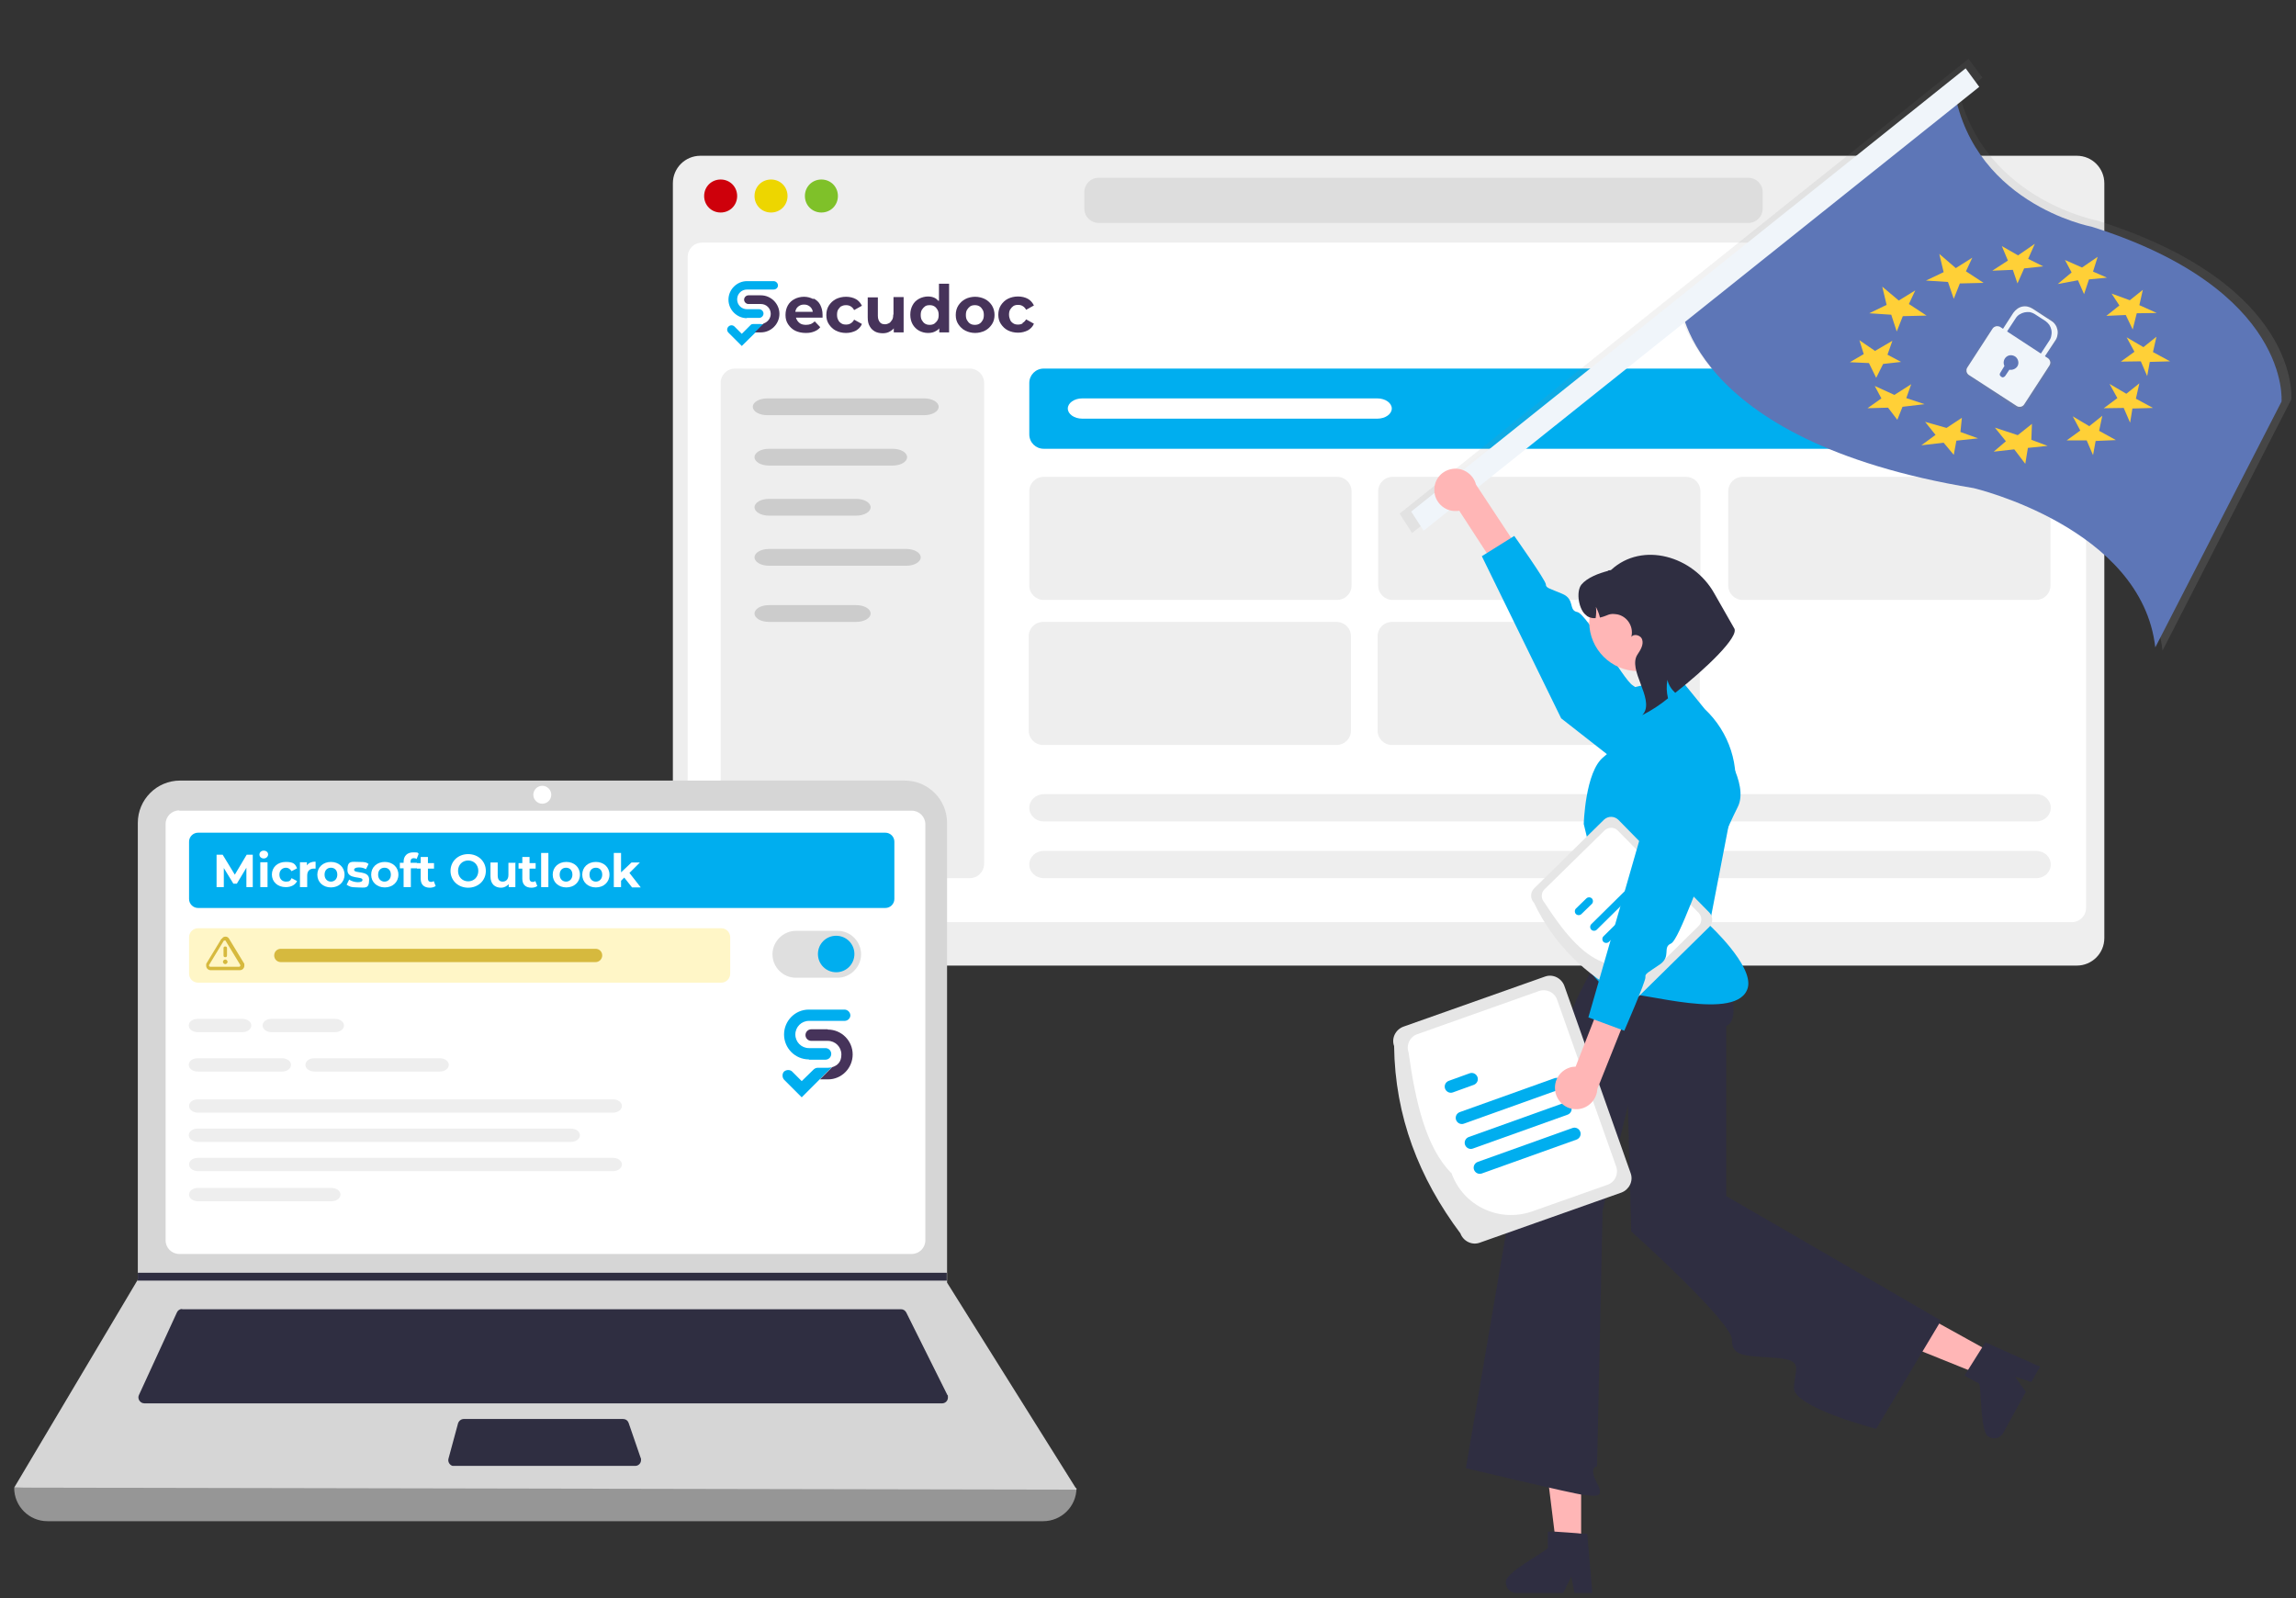 <svg version="1.2" xmlns="http://www.w3.org/2000/svg" viewBox="0 0 793 552" width="793" height="552">
	<rect x="0" y="0" width="793" height="552" fill="#333333" stroke="none"/>
	<title>SecuDoc offer - kopie</title>
	<defs>
		<linearGradient id="g1" x2="1" gradientUnits="userSpaceOnUse" gradientTransform="matrix(-93.801,-135.617,186.138,-128.744,711.702,182.453)">
			<stop offset="0" stop-color="#808080" stop-opacity=".25"/>
			<stop offset=".54" stop-color="#808080" stop-opacity=".12"/>
			<stop offset="1" stop-color="#808080" stop-opacity=".1"/>
		</linearGradient>
		<linearGradient id="g2" x2="1" gradientUnits="userSpaceOnUse" gradientTransform="matrix(-19.95,-28.844,34.786,-24.06,703.899,135.812)">
			<stop offset="0" stop-color="#808080" stop-opacity=".25"/>
			<stop offset=".54" stop-color="#808080" stop-opacity=".12"/>
			<stop offset="1" stop-color="#808080" stop-opacity=".1"/>
		</linearGradient>
	</defs>
	<style>
		.s0 { fill: #eeeeee } 
		.s1 { fill: #ffffff } 
		.s2 { fill: #ce000b } 
		.s3 { fill: #edd600 } 
		.s4 { fill: #7fc129 } 
		.s5 { fill: #dddddd } 
		.s6 { fill: #00aeef } 
		.s7 { fill: #46335a } 
		.s8 { fill: #cccccc } 
		.s9 { fill: #969696 } 
		.s10 { fill: #d6d6d6 } 
		.s11 { fill: #2f2e41 } 
		.s12 { fill: #dfdfdf } 
		.s13 { fill: #fff6c7 } 
		.s14 { fill: #d6b93e } 
		.s15 { fill: #e6e6e6 } 
		.s16 { fill: url(#g1) } 
		.s17 { fill: #5d76b7 } 
		.s18 { fill: #ffd037 } 
		.s19 { fill: url(#g2) } 
		.s20 { fill: #f0f5fa } 
		.s21 { fill: #ffb6b6 } 
	</style>
	<g>
		<path class="s0" d="m717.3 333.5h-475.4c-5.3 0-9.5-4.3-9.5-9.5v-260.7c0-5.3 4.3-9.5 9.5-9.5h475.4c5.3 0 9.5 4.3 9.5 9.5v260.7c0 5.3-4.3 9.5-9.5 9.5z"/>
		<path fill-rule="evenodd" class="s1" d="m242.5 83.8h473c2.8 0 5 2.2 5 5v224.7c0 2.8-2.2 5-5 5h-473c-2.8 0-5-2.2-5-5v-224.7c0-2.8 2.2-5 5-5z"/>
		<path fill-rule="evenodd" class="s2" d="m248.9 73.4c-3.2 0-5.7-2.5-5.7-5.7 0-3.2 2.5-5.7 5.7-5.7 3.2 0 5.7 2.5 5.7 5.7 0 3.2-2.5 5.7-5.7 5.7z"/>
		<path fill-rule="evenodd" class="s3" d="m266.3 73.4c-3.2 0-5.7-2.5-5.7-5.7 0-3.2 2.5-5.7 5.7-5.7 3.2 0 5.7 2.5 5.7 5.7 0 3.2-2.5 5.7-5.7 5.7z"/>
		<path fill-rule="evenodd" class="s4" d="m283.7 73.4c-3.2 0-5.7-2.5-5.7-5.7 0-3.2 2.5-5.7 5.7-5.7 3.2 0 5.7 2.5 5.7 5.7 0 3.2-2.5 5.7-5.7 5.7z"/>
		<path fill-rule="evenodd" class="s5" d="m379.5 61.4h224.3c2.8 0 5 2.2 5 5v5.6c0 2.8-2.2 5-5 5h-224.3c-2.8 0-5-2.2-5-5v-5.6c0-2.8 2.2-5 5-5z"/>
		<g>
			<g>
				<path class="s6" d="m257.9 109.8h4.3c0.8 0 1.5-0.7 1.5-1.5 0-0.8-0.7-1.5-1.5-1.5h-4.2c-1.9 0-3.4-1.5-3.4-3.4 0-1.9 1.5-3.4 3.4-3.4h9.2c0.8 0 1.5-0.6 1.5-1.4 0-0.8-0.7-1.5-1.5-1.5h-9.2c-3.5 0-6.4 2.9-6.4 6.4 0 3.5 2.9 6.4 6.4 6.4z"/>
				<path class="s6" d="m262.8 111.9h-2.6q-0.6 0-0.9 0.3l-3.1 3.1-2.5-2.5c-0.6-0.6-1.5-0.6-2.1 0-0.6 0.6-0.6 1.5 0 2.1l4.6 4.6 7.8-7.7c-0.3 0.1-0.7 0.2-1.1 0.2z"/>
				<path class="s7" d="m262.8 102h-4.3c-0.8 0-1.5 0.7-1.5 1.5 0 0.8 0.7 1.5 1.5 1.5h4.3c1.9 0 3.4 1.5 3.4 3.4 0 1.5-1 2.8-2.4 3.3l-3.1 3.1h2.1c3.5 0 6.4-2.9 6.4-6.4 0-3.5-2.9-6.4-6.4-6.4z"/>
			</g>
			<g>
				<path class="s7" d="m280.9 103.3c-1-0.5-2-0.8-3.2-0.8-1.2 0-2.4 0.3-3.3 0.8-1 0.5-1.8 1.3-2.3 2.2-0.5 0.9-0.8 2-0.8 3.3 0 1.3 0.3 2.3 0.9 3.2 0.6 0.9 1.4 1.7 2.4 2.2 1 0.5 2.3 0.8 3.7 0.8 1.4 0 2.1-0.2 2.9-0.5 0.8-0.3 1.6-0.8 2.1-1.5l-1.9-2c-0.4 0.4-0.9 0.7-1.3 0.9-0.5 0.2-1.1 0.3-1.7 0.3-0.6 0-1.4-0.1-1.9-0.4q-0.8-0.5-1.2-1.2c-0.2-0.3-0.3-0.6-0.4-0.9h9.2c0-0.1 0-0.3 0-0.5 0-0.2 0-0.3 0-0.5 0-1.3-0.3-2.4-0.8-3.4-0.5-1-1.3-1.7-2.3-2.2zm-4.8 2.3c0.5-0.3 1-0.4 1.6-0.4 0.6 0 1.1 0.1 1.6 0.4 0.5 0.3 0.8 0.6 1.1 1.1 0.2 0.3 0.3 0.7 0.3 1h-6c0-0.4 0.2-0.7 0.3-1 0.3-0.5 0.6-0.8 1.1-1.1z"/>
				<path class="s7" d="m290.6 105.8c0.5-0.3 1-0.4 1.6-0.4 0.6 0 1.1 0.1 1.6 0.4 0.5 0.3 0.9 0.7 1.2 1.3l2.7-1.5c-0.5-1-1.2-1.8-2.1-2.3-0.9-0.5-2.1-0.8-3.4-0.8-1.3 0-2.5 0.3-3.5 0.8-1 0.5-1.8 1.3-2.4 2.2q-0.9 1.4-0.9 3.3c0 1.3 0.3 2.3 0.9 3.2 0.6 0.9 1.4 1.7 2.4 2.2 1 0.5 2.2 0.8 3.5 0.8 1.3 0 2.4-0.3 3.4-0.8 0.9-0.5 1.7-1.3 2.1-2.3l-2.7-1.5c-0.3 0.6-0.7 1-1.2 1.3-0.5 0.3-1 0.4-1.6 0.4-0.6 0-1.2-0.1-1.6-0.4-0.5-0.3-0.9-0.7-1.1-1.2-0.3-0.5-0.4-1.1-0.4-1.8 0-0.7 0.1-1.3 0.4-1.8 0.3-0.5 0.7-0.9 1.1-1.2z"/>
				<path class="s7" d="m308.5 108.7c0 0.7-0.1 1.4-0.4 1.8-0.3 0.4-0.6 0.9-1 1.1-0.4 0.2-0.9 0.4-1.4 0.4-0.8 0-1.4-0.2-1.8-0.7-0.4-0.5-0.7-1.2-0.7-2.2v-6.4h-3.5v6.9c0 1.3 0.2 2.3 0.7 3.1 0.4 0.8 1.1 1.4 1.8 1.8 0.7 0.4 1.7 0.6 2.7 0.6 1 0 1.8-0.2 2.6-0.7 0.5-0.3 0.9-0.6 1.2-1v1.4h3.4v-12.2h-3.5v6z"/>
				<path class="s7" d="m324.1 103.9c-0.3-0.3-0.6-0.6-0.9-0.8-0.8-0.5-1.7-0.7-2.7-0.7-1 0-2.2 0.3-3.1 0.8-0.9 0.5-1.7 1.2-2.2 2.2-0.5 0.9-0.8 2-0.8 3.3 0 1.3 0.3 2.4 0.8 3.3 0.5 0.9 1.3 1.7 2.2 2.2 0.9 0.5 2 0.8 3.1 0.8 1.1 0 2-0.2 2.8-0.7 0.4-0.2 0.8-0.5 1.1-0.9v1.4h3.4v-16.8h-3.5v5.9zm-0.3 6.7c-0.3 0.5-0.7 0.9-1.1 1.2-0.5 0.3-1 0.4-1.6 0.4-0.6 0-1.1-0.1-1.6-0.4-0.5-0.3-0.8-0.7-1.1-1.2-0.3-0.5-0.4-1.1-0.4-1.8 0-0.7 0.1-1.3 0.4-1.8 0.3-0.5 0.7-0.9 1.1-1.2 0.4-0.3 1-0.4 1.6-0.4 0.6 0 1.1 0.1 1.6 0.4 0.5 0.3 0.8 0.7 1.1 1.2 0.3 0.5 0.4 1.1 0.4 1.8 0 0.7-0.1 1.3-0.4 1.8z"/>
				<path class="s7" d="m340.2 103.3c-1-0.5-2.2-0.8-3.4-0.8-1.2 0-2.5 0.3-3.4 0.8-1 0.5-1.8 1.3-2.4 2.2q-0.9 1.4-0.9 3.3c0 1.3 0.3 2.3 0.9 3.2 0.6 0.9 1.4 1.7 2.4 2.2 1 0.5 2.2 0.8 3.4 0.8 1.2 0 2.4-0.3 3.4-0.8 1-0.5 1.8-1.3 2.4-2.2 0.6-0.9 0.9-2 0.9-3.2q0-1.8-0.9-3.3c-0.6-0.9-1.4-1.7-2.4-2.2zm-0.8 7.3c-0.3 0.5-0.6 0.9-1.1 1.2-0.5 0.3-1 0.4-1.6 0.4-0.6 0-1.1-0.1-1.6-0.4-0.5-0.3-0.8-0.7-1.1-1.2-0.3-0.5-0.4-1.1-0.4-1.8 0-0.7 0.1-1.3 0.4-1.8 0.3-0.5 0.7-0.9 1.1-1.2 0.5-0.3 1-0.4 1.6-0.4 0.6 0 1.1 0.1 1.6 0.4 0.5 0.3 0.8 0.7 1.1 1.2 0.3 0.5 0.4 1.1 0.4 1.8 0 0.7-0.1 1.3-0.4 1.8z"/>
				<path class="s7" d="m353.2 111.7c-0.5 0.3-1 0.4-1.6 0.4-0.6 0-1.2-0.1-1.6-0.4-0.5-0.3-0.9-0.7-1.1-1.2-0.2-0.5-0.4-1.1-0.4-1.8 0-0.7 0.1-1.3 0.4-1.8 0.3-0.5 0.7-0.9 1.1-1.2 0.5-0.3 1-0.4 1.6-0.4 0.6 0 1.1 0.1 1.6 0.4 0.5 0.3 0.9 0.7 1.2 1.3l2.7-1.5c-0.5-1-1.2-1.8-2.1-2.3-0.9-0.5-2.1-0.8-3.4-0.8-1.3 0-2.5 0.3-3.5 0.8-1 0.5-1.8 1.3-2.4 2.2q-0.9 1.4-0.9 3.3c0 1.3 0.3 2.3 0.9 3.2 0.6 0.9 1.4 1.7 2.4 2.2 1 0.5 2.2 0.8 3.5 0.8 1.3 0 2.4-0.3 3.4-0.8 0.9-0.5 1.7-1.3 2.1-2.3l-2.7-1.5c-0.3 0.5-0.7 1-1.2 1.2z"/>
			</g>
		</g>
		<path fill-rule="evenodd" class="s0" d="m360.5 164.7h101.3c2.8 0 5 2.2 5 5v32.5c0 2.8-2.2 5-5 5h-101.3c-2.8 0-5-2.2-5-5v-32.5c0-2.8 2.2-5 5-5z"/>
		<path fill-rule="evenodd" class="s0" d="m481 164.7h101.3c2.8 0 5 2.2 5 5v32.5c0 2.8-2.2 5-5 5h-101.3c-2.8 0-5-2.2-5-5v-32.5c0-2.8 2.2-5 5-5z"/>
		<path fill-rule="evenodd" class="s0" d="m601.9 164.7h101.3c2.8 0 5 2.2 5 5v32.5c0 2.8-2.2 5-5 5h-101.3c-2.8 0-5-2.2-5-5v-32.5c0-2.8 2.2-5 5-5z"/>
		<path fill-rule="evenodd" class="s0" d="m360.3 214.8h101.3c2.8 0 5 2.2 5 5v32.5c0 2.8-2.2 5-5 5h-101.3c-2.8 0-5-2.2-5-5v-32.5c0-2.8 2.2-5 5-5z"/>
		<path fill-rule="evenodd" class="s0" d="m480.8 214.8h101.3c2.8 0 5 2.2 5 5v32.5c0 2.8-2.2 5-5 5h-101.3c-2.8 0-5-2.2-5-5v-32.5c0-2.8 2.2-5 5-5z"/>
		<path class="s0" d="m708.3 279c0 2.6-2.2 4.7-5 4.7h-342.8c-2.8 0-5-2.1-5-4.7 0-2.6 2.2-4.7 5-4.7h342.8c2.8 0 5 2.1 5 4.7z"/>
		<path class="s0" d="m708.3 298.6c0 2.6-2.2 4.7-5 4.7h-342.8c-2.8 0-5-2.1-5-4.7 0-2.6 2.2-4.7 5-4.7h342.8c2.8 0 5 2.1 5 4.7z"/>
		<path fill-rule="evenodd" class="s6" d="m360.5 127.3h342.8c2.8 0 5 2.2 5 5v17.7c0 2.8-2.2 5-5 5h-342.8c-2.8 0-5-2.2-5-5v-17.7c0-2.8 2.2-5 5-5z"/>
		<path fill-rule="evenodd" class="s0" d="m253.9 127.3h81c2.8 0 5 2.2 5 5v166c0 2.8-2.2 5-5 5h-81c-2.8 0-5-2.2-5-5v-166c0-2.8 2.2-5 5-5z"/>
		<path class="s1" d="m480.7 141.1c0 1.9-2.2 3.5-5 3.5h-101.9c-2.8 0-5-1.6-5-3.5 0-1.9 2.2-3.5 5-3.5h101.9c2.8 0 5 1.6 5 3.5z"/>
		<path class="s8" d="m324.2 140.5c0 1.6-2.2 2.9-5 2.9h-54.2c-2.8 0-5-1.3-5-2.9 0-1.6 2.2-2.9 5-2.9h54.2c2.8 0 5 1.3 5 2.9z"/>
		<path class="s8" d="m313.3 157.9c0 1.6-2.2 2.9-5 2.9h-42.7c-2.8 0-5-1.3-5-2.9 0-1.6 2.2-2.9 5-2.9h42.7c2.8 0 5 1.3 5 2.9z"/>
		<path class="s8" d="m300.7 175.2c0 1.6-2.2 2.9-5 2.9h-30.1c-2.8 0-5-1.3-5-2.9 0-1.6 2.2-2.9 5-2.9h30.1c2.8 0 5 1.3 5 2.9z"/>
		<path class="s8" d="m318 192.5c0 1.6-2.2 2.9-5 2.9h-47.4c-2.8 0-5-1.3-5-2.9 0-1.6 2.2-2.9 5-2.9h47.4c2.8 0 5 1.3 5 2.9z"/>
		<path class="s8" d="m300.7 211.9c0 1.6-2.2 2.9-5 2.9h-30.1c-2.8 0-5-1.3-5-2.9 0-1.6 2.2-2.9 5-2.9h30.1c2.8 0 5 1.3 5 2.9z"/>
		<path class="s8" d="m680.4 107.7c0 1.6-2.2 2.9-5 2.9h-56c-2.8 0-5-1.3-5-2.9 0-1.6 2.2-2.9 5-2.9h56c2.8 0 5 1.3 5 2.9z"/>
		<path fill-rule="evenodd" class="s8" d="m603.9 110.6c-1.6 0-2.9-1.3-2.9-2.9 0-1.6 1.3-2.9 2.9-2.9 1.6 0 2.9 1.3 2.9 2.9 0 1.6-1.3 2.9-2.9 2.9z"/>
		<path fill-rule="evenodd" class="s8" d="m691 110.5c-1.6 0-2.9-1.3-2.9-2.9 0-1.6 1.3-2.9 2.9-2.9 1.6 0 2.9 1.3 2.9 2.9 0 1.6-1.3 2.9-2.9 2.9z"/>
		<path fill-rule="evenodd" class="s8" d="m702.9 110.5c-1.6 0-2.9-1.3-2.9-2.9 0-1.6 1.3-2.9 2.9-2.9 1.6 0 2.9 1.3 2.9 2.9 0 1.6-1.3 2.9-2.9 2.9z"/>
	</g>
	<g>
		<path class="s9" d="m360.3 525.4h-343.9c-6.4 0-11.5-5.2-11.5-11.5 124.7-14.5 246.9-14.5 366.9 0 0 6.4-5.2 11.5-11.5 11.5z"/>
		<path class="s10" d="m371.8 514.5l-366.9-0.7 42.5-71.5 0.2-0.4v-157.7c0-8 6.5-14.6 14.6-14.6h250.3c8 0 14.6 6.5 14.6 14.6v158.8l44.8 71.5z"/>
		<path class="s1" d="m61.9 279.9c-2.6 0-4.7 2.1-4.7 4.7v143.8c0 2.6 2.1 4.7 4.7 4.7h253c2.6 0 4.7-2.1 4.7-4.7v-143.7c0-2.6-2.1-4.7-4.7-4.7h-253z"/>
		<path class="s11" d="m62.9 452.1c-0.8 0-1.5 0.5-1.8 1.2l-13.1 28.5c-0.5 1 0 2.2 1 2.7 0.2 0.1 0.6 0.2 0.9 0.2h275.5c1.1 0 2-0.9 2-2 0-1.1 0-0.6-0.2-0.9l-14.2-28.5c-0.4-0.7-1-1.1-1.8-1.1h-248.3z"/>
		<path fill-rule="evenodd" class="s1" d="m187.3 277.6c-1.7 0-3.1-1.4-3.1-3.1 0-1.7 1.4-3.1 3.1-3.1 1.7 0 3.1 1.4 3.1 3.1 0 1.7-1.4 3.1-3.1 3.1z"/>
		<path class="s11" d="m160.2 490.1c-0.9 0-1.7 0.6-2 1.5l-3.3 12.2c-0.3 1.1 0.4 2.2 1.4 2.5q0.3 0 0.6 0h62.5c1.1 0 2-0.9 2-2 0-1.1 0-0.4-0.1-0.7l-4.2-12.2c-0.3-0.8-1-1.3-1.9-1.3z"/>
		<path fill-rule="evenodd" class="s11" d="m327 439.6v2.7h-279.6l0.2-0.4v-2.3h279.4z"/>
		<g>
			<path class="s12" d="m289.3 337.7h-14.4c-4.5 0-8.1-3.7-8.1-8.1 0-4.4 3.7-8.1 8.1-8.1h14.4c4.5 0 8.1 3.7 8.1 8.1 0 4.4-3.7 8.1-8.1 8.1z"/>
			<path fill-rule="evenodd" class="s6" d="m288.8 335.8c-3.5 0-6.3-2.8-6.3-6.3 0-3.5 2.8-6.3 6.3-6.3 3.5 0 6.3 2.8 6.3 6.3 0 3.5-2.8 6.3-6.3 6.3z"/>
		</g>
		<path fill-rule="evenodd" class="s6" d="m68.4 287.6h237.4c1.7 0 3.1 1.4 3.1 3.1v19.8c0 1.7-1.4 3.1-3.1 3.1h-237.4c-1.7 0-3.1-1.4-3.1-3.1v-19.8c0-1.7 1.4-3.1 3.1-3.1z"/>
		<g>
			<path fill-rule="evenodd" class="s13" d="m68.4 320.6h180.7c1.7 0 3.1 1.4 3.1 3.1v12.6c0 1.7-1.4 3.1-3.1 3.1h-180.7c-1.7 0-3.1-1.4-3.1-3.1v-12.6c0-1.7 1.4-3.1 3.1-3.1z"/>
			<path class="s14" d="m76.5 324.2l-5.1 8.4c-0.2 0.2-0.2 0.6-0.2 0.9 0 0.9 0.7 1.6 1.6 1.6h10c0.9 0 1.6-0.7 1.6-1.6 0-0.9 0-0.6-0.2-0.9l-5.1-8.4c-0.2-0.4-0.7-0.7-1.2-0.7-0.5 0-1 0.2-1.2 0.7zm1 0.7c0 0 0.1-0.1 0.2-0.1 0.1 0 0.2 0 0.2 0.1l5.1 8.4v0.2c0 0.2-0.2 0.4-0.4 0.4h-10c-0.2 0-0.4-0.2-0.4-0.4v-0.2l5.1-8.4zm1.1 7.3c0-0.4-0.4-0.8-0.8-0.8-0.4 0-0.8 0.4-0.8 0.8 0 0.4 0.4 0.8 0.8 0.8 0.4 0 0.8-0.4 0.8-0.8zm-0.2-4.7q0-0.6-0.6-0.6-0.6 0-0.6 0.6v2.5q0 0.6 0.6 0.6 0.6 0 0.6-0.6z"/>
		</g>
		<path class="s0" d="m86.8 354.2c0 1.2-1.3 2.3-3.1 2.3h-15.4c-1.7 0-3.1-1-3.1-2.3 0-1.3 1.3-2.3 3.1-2.3h15.4c1.7 0 3.1 1 3.1 2.3z"/>
		<path class="s0" d="m118.8 354.2c0 1.2-1.3 2.3-3.1 2.3h-21.9c-1.7 0-3.1-1-3.1-2.3 0-1.3 1.3-2.3 3.1-2.3h21.9c1.7 0 3.1 1 3.1 2.3z"/>
		<path class="s0" d="m100.5 367.8c0 1.2-1.3 2.3-3.1 2.3h-29.1c-1.7 0-3.1-1-3.1-2.3 0-1.3 1.3-2.3 3.1-2.3h29.1c1.7 0 3.1 1 3.1 2.3z"/>
		<path class="s0" d="m155 367.8c0 1.2-1.3 2.3-3.1 2.3h-43.3c-1.7 0-3.1-1-3.1-2.3 0-1.3 1.3-2.3 3.1-2.3h43.3c1.7 0 3.1 1 3.1 2.3z"/>
		<path class="s0" d="m214.8 382c0 1.2-1.3 2.3-3.1 2.3h-143.3c-1.7 0-3.1-1-3.1-2.3 0-1.3 1.3-2.3 3.1-2.3h143.3c1.7 0 3.1 1 3.1 2.3z"/>
		<path class="s0" d="m200.3 392.1c0 1.2-1.3 2.3-3.1 2.3h-128.9c-1.7 0-3.1-1-3.1-2.3 0-1.3 1.3-2.3 3.1-2.3h128.9c1.7 0 3.1 1 3.1 2.3z"/>
		<path class="s0" d="m214.8 402.2c0 1.2-1.3 2.3-3.1 2.3h-143.3c-1.7 0-3.1-1-3.1-2.3 0-1.3 1.3-2.3 3.1-2.3h143.3c1.7 0 3.1 1 3.1 2.3z"/>
		<path class="s0" d="m117.6 412.6c0 1.2-1.3 2.3-3.1 2.3h-46.1c-1.7 0-3.1-1-3.1-2.3 0-1.3 1.3-2.3 3.1-2.3h46.1c1.7 0 3.1 1 3.1 2.3z"/>
		<g>
			<path class="s6" d="m279.4 366h5.7c1.1 0 2-0.9 2-2 0-1.1-0.9-2-2-2h-5.7c-2.6 0-4.7-2.1-4.7-4.7 0-2.6 2.1-4.7 4.7-4.7h12.3c1.1 0 2-0.9 2-1.9 0-1-0.9-2-2-2h-12.4c-4.7 0-8.5 3.9-8.5 8.6 0 4.7 3.8 8.6 8.6 8.6z"/>
			<path class="s6" d="m285.9 368.8h-3.5c-0.5 0-0.9 0.2-1.3 0.5l-4.2 4.1-3.3-3.3c-0.7-0.7-2-0.7-2.8 0-0.7 0.7-0.7 2 0 2.8l6.1 6.1 10.4-10.4c-0.4 0.1-0.9 0.2-1.4 0.2z"/>
			<path class="s7" d="m285.9 355.5h-5.7c-1.1 0-2 0.9-2 2 0 1.1 0.9 2 2 2h5.7c2.6 0 4.7 2.1 4.7 4.7 0 2.6-1.3 3.8-3.2 4.4l-4.2 4.2h2.8c4.7 0 8.5-3.9 8.5-8.6 0-4.7-3.8-8.6-8.6-8.6z"/>
		</g>
		<g>
			<path class="s1" d="m85.1 306.4v-6.7l-3.3 5.5h-1.2l-3.3-5.4v6.6h-2.5v-11.2h2.1l4.2 6.9 4.1-6.9h2.1v11.2h-2.4z"/>
			<path class="s1" d="m89.6 295.2c0-0.8 0.6-1.4 1.5-1.4 0.9 0 1.5 0.6 1.5 1.3 0 0.7-0.6 1.4-1.5 1.4-0.9 0-1.5-0.6-1.5-1.4zm0.3 2.6h2.5v8.6h-2.5z"/>
			<path class="s1" d="m93.9 302.1c0-2.6 2-4.4 4.8-4.4 2.8 0 3.3 0.8 3.9 2.2l-1.9 1c-0.5-0.8-1.2-1.2-1.9-1.2-1.3 0-2.3 0.9-2.3 2.4 0 1.5 1 2.4 2.3 2.4 1.3 0 1.5-0.4 1.9-1.2l1.9 1c-0.6 1.3-2 2.1-3.9 2.1-2.8 0-4.8-1.8-4.8-4.4z"/>
			<path class="s1" d="m109 297.7v2.3h-0.6c-1.3 0-2.3 0.7-2.3 2.4v4h-2.5v-8.6h2.4v1.1c0.6-0.9 1.7-1.3 2.9-1.3z"/>
			<path class="s1" d="m109.6 302.1c0-2.6 2-4.4 4.7-4.4 2.7 0 4.7 1.8 4.7 4.4 0 2.6-2 4.4-4.7 4.4-2.7 0-4.7-1.8-4.7-4.4zm6.9 0c0-1.5-0.9-2.4-2.2-2.4-1.3 0-2.2 0.9-2.2 2.4 0 1.5 1 2.4 2.2 2.4 1.2 0 2.2-0.9 2.2-2.4z"/>
			<path class="s1" d="m119.7 305.6l0.9-1.8c0.7 0.5 1.9 0.9 3 0.9 1.1 0 1.6-0.3 1.6-0.8 0-1.4-5.2 0-5.2-3.4 0-3.4 1.5-2.8 4-2.8 2.5 0 2.5 0.2 3.3 0.7l-0.9 1.8c-0.9-0.5-1.7-0.6-2.5-0.6-1.1 0-1.6 0.4-1.6 0.8 0 1.5 5.2 0 5.2 3.4 0 3.4-1.5 2.7-4 2.7-2.5 0-2.9-0.4-3.7-0.9z"/>
			<path class="s1" d="m128.2 302.1c0-2.6 2-4.4 4.7-4.4 2.7 0 4.7 1.8 4.7 4.4 0 2.6-2 4.4-4.7 4.4-2.7 0-4.7-1.8-4.7-4.4zm6.8 0c0-1.5-0.9-2.4-2.2-2.4-1.3 0-2.2 0.9-2.2 2.4 0 1.5 1 2.4 2.2 2.4 1.2 0 2.2-0.9 2.2-2.4z"/>
			<path class="s1" d="m141.8 298h2.2v1.9h-2.1v6.5h-2.5v-6.5h-1.3v-1.9h1.3v-0.4c0-1.9 1.2-3.2 3.3-3.2 2.1 0 1.4 0.1 1.9 0.5l-0.7 1.8c-0.2-0.2-0.6-0.3-1-0.3-0.7 0-1.1 0.4-1.1 1.2z"/>
			<path class="s1" d="m150.5 306c-0.5 0.4-1.3 0.6-2 0.6-2 0-3.2-1-3.2-3.1v-3.5h-1.3v-1.9h1.3v-2.1h2.5v2.1h2.1v1.9h-2.1v3.5c0 0.7 0.4 1.1 1 1.1 0.6 0 0.7-0.1 1-0.3l0.7 1.8z"/>
			<path class="s1" d="m155.6 300.8c0-3.3 2.6-5.8 6.1-5.8 3.5 0 6.1 2.5 6.1 5.8 0 3.3-2.6 5.8-6.1 5.8-3.5 0-6.1-2.5-6.1-5.8zm9.6 0c0-2.1-1.5-3.6-3.5-3.6-2 0-3.5 1.5-3.5 3.6 0 2.1 1.5 3.6 3.5 3.6 2 0 3.5-1.5 3.5-3.6z"/>
			<path class="s1" d="m178 297.8v8.6h-2.3v-1c-0.7 0.7-1.6 1.2-2.6 1.2-2.1 0-3.7-1.2-3.7-3.9v-4.8h2.5v4.5c0 1.4 0.6 2.1 1.7 2.1 1.1 0 2-0.7 2-2.3v-4.2h2.5z"/>
			<path class="s1" d="m185.6 306c-0.5 0.4-1.3 0.6-2 0.6-2 0-3.2-1-3.2-3.1v-3.5h-1.3v-1.9h1.3v-2.1h2.5v2.1h2.1v1.9h-2.1v3.5c0 0.7 0.4 1.1 1 1.1 0.6 0 0.7-0.1 1-0.3l0.7 1.8z"/>
			<path class="s1" d="m186.9 294.6h2.5v11.8h-2.5z"/>
			<path class="s1" d="m190.9 302.1c0-2.6 2-4.4 4.7-4.4 2.7 0 4.7 1.8 4.7 4.4 0 2.6-2 4.4-4.7 4.4-2.7 0-4.7-1.8-4.7-4.4zm6.8 0c0-1.5-0.9-2.4-2.2-2.4-1.3 0-2.2 0.9-2.2 2.4 0 1.5 1 2.4 2.2 2.4 1.2 0 2.2-0.9 2.2-2.4z"/>
			<path class="s1" d="m201.1 302.1c0-2.6 2-4.4 4.7-4.4 2.7 0 4.7 1.8 4.7 4.4 0 2.6-2 4.4-4.7 4.4-2.7 0-4.7-1.8-4.7-4.4zm6.9 0c0-1.5-0.9-2.4-2.2-2.4-1.3 0-2.2 0.9-2.2 2.4 0 1.5 1 2.4 2.2 2.4 1.2 0 2.2-0.9 2.2-2.4z"/>
			<path class="s1" d="m215.7 303l-1.2 1.2v2.2h-2.5v-11.8h2.5v6.7l3.6-3.4h2.9l-3.6 3.6 3.9 5h-3l-2.7-3.4z"/>
		</g>
		<path class="s14" d="m208 330c0 1.2-1 2.3-2.3 2.3h-108.7c-1.3 0-2.3-1-2.3-2.3 0-1.3 1-2.3 2.3-2.3h108.7c1.3 0 2.3 1 2.3 2.3z"/>
	</g>
	<path class="s15" d="m617.4 440.3h-22.1v-6.7c0-1.2 1-2.2 2.2-2.2h11.8c0.7 0 1.3 0.3 1.7 0.8l6.3 8z"/>
	<g id="Map 1">
		<path class="s16" d="m791.4 137.9c0 0 3.5-39.5-67-61.7 0 0-38-7.1-47.5-43.2l7.8-6.2-4.8-6.5-196.5 157.1 4.3 6.7 93.2-74.1c5.2 14.9 25.3 45.9 101.9 58.5 0 0 59.3 13.9 64.1 56.2z"/>
		<path class="s17" d="m674.4 27.4l-94.2 75.8c0 0 1.1 48.8 101.5 65.4 0 0 58 13.6 62.7 55l43.6-84.9c0 0 3.4-38.7-65.6-60.4 0 0-43.1-8.1-48-50.9z"/>
		<path fill-rule="evenodd" class="s18" d="m702.8 84.2l-5.8 4-5.6-3.2 2.1 5-5.4 3.5 7.1-0.3 1.6 4.7 2.3-5.2 6.6-0.7-5.2-2.6 2.3-5.2z"/>
		<path fill-rule="evenodd" class="s18" d="m724.5 88.7l-5.4 3.7-5.9-2.6 2.3 4.3-4.8 4 7-1.3 2.1 4.8 1.7-5.1 6.2-0.6-4.8-2.1 1.6-5.1z"/>
		<path fill-rule="evenodd" class="s18" d="m740.1 100.1l-4.5 3.6-6.3-2.3 2.7 4.1-4.5 3.6 6.7-0.3 2.4 5 1.4-5.6 6.9-0.1-6-2.7 1.2-5.3z"/>
		<path fill-rule="evenodd" class="s18" d="m744.8 116.3l-4.5 3.6-5.8-3.4 2.7 5-4.7 3.4 6.9-0.1 2.2 5.1 0.9-4.9 7-0.2-5.9-3.2 1.2-5.3z"/>
		<path fill-rule="evenodd" class="s18" d="m738.9 132.4l-4.5 3.6-5.8-3.4 2.7 4.9-4.7 3.5 6.9-0.1 2.2 5.1 0.8-4.9 7.1-0.2-5.9-3.2 1.2-5.3z"/>
		<path fill-rule="evenodd" class="s18" d="m726.1 143.6l-4.5 3.6-5.7-3.4 2.6 4.9-4.7 3.4h6.9l2.2 5.1 0.9-4.9 7-0.3-5.8-3.2 1.1-5.2z"/>
		<path fill-rule="evenodd" class="s18" d="m701.8 146.4l-4.9 3.9-7.9-2.6 3.8 4.7-4.2 3.6 7.1-0.8 3.8 5 0.9-5.5 6.8-0.7-5.6-2.1 0.2-5.5z"/>
		<path fill-rule="evenodd" class="s18" d="m677.6 144.3l-5.3 3.5-7.4-2.1 3.6 4.5-4.9 3.6 7.7-0.9 3.5 4.2 0.9-4.9 7.5-0.8-6.1-2.2 0.5-4.9z"/>
		<path fill-rule="evenodd" class="s18" d="m660.1 132.7l-5.8 3.7-6.8-3.1 2.3 4.3-4.8 3.4 7.1-0.2 3.2 4.2 1.8-4.5 7.6-0.9-6.3-2.1 1.7-4.8z"/>
		<path fill-rule="evenodd" class="s18" d="m653.6 117.7l-6 3.5-5.4-3.7 1.5 4.8-4.8 2.8 6.6 0.3 2.5 5.1 2.4-4.8 6.2-0.7-4.7-2.5 1.7-4.8z"/>
		<path fill-rule="evenodd" class="s18" d="m661.5 100.3l-5.7 3.5-5.7-4.8 1.5 6.3-6 2.9 7.6 0.5 1.9 5.8 2.1-5.3 8.2-0.2-6.1-4 2.2-4.7z"/>
		<path fill-rule="evenodd" class="s18" d="m681.2 89l-5.7 3.6-5.7-4.9 1.5 6.3-6.1 2.9 7.6 0.5 2 5.8 2.1-5.3 8.2-0.2-6.1-4 2.2-4.7z"/>
		<path class="s19" d="m699.2 140.6l9.2-14.1q0.2-0.3 0.3-0.7 0.1-0.4 0-0.8-0.1-0.4-0.3-0.7-0.3-0.3-0.6-0.5l-1-0.7 3.8-5.9q0.6-0.8 0.8-1.8 0.1-1-0.1-2-0.2-0.9-0.7-1.7-0.6-0.9-1.4-1.4l-6.9-4.5q-0.9-0.6-1.8-0.7-1-0.2-2 0-1 0.2-1.8 0.7-0.8 0.6-1.3 1.4l-3.9 5.9-1-0.6q-0.4-0.2-0.7-0.3-0.4-0.1-0.8 0-0.4 0.1-0.7 0.3-0.3 0.2-0.5 0.6l-9.2 14.1q-0.2 0.3-0.3 0.7-0.1 0.4 0 0.7 0.1 0.4 0.3 0.8 0.2 0.3 0.5 0.5l17.4 11.3q0.3 0.2 0.7 0.3 0.4 0 0.8 0 0.4-0.1 0.7-0.3 0.3-0.3 0.5-0.6zm-3-31.3q0.5-0.8 1.4-1.4 0.8-0.6 1.7-0.8 1-0.2 2 0 1 0.2 1.8 0.7l3.9 2.6q0.8 0.5 1.4 1.3 0.5 0.8 0.8 1.8 0.2 1 0 2-0.2 0.9-0.8 1.8l-3.1 4.8-12.3-8zm-2.3 18.7l-1.5 2.3c-0.2 0.3-0.4 0.4-0.7 0.5-0.3 0-0.6 0-0.8-0.2-0.3-0.1-0.4-0.4-0.5-0.7-0.1-0.2 0-0.5 0.2-0.8l1.5-2.4c-0.6-1.1-0.3-2.5 0.6-3.3 1-0.8 2.4-0.9 3.4-0.1 1 0.8 1.3 2.1 0.8 3.2-0.5 1.2-1.8 1.8-3 1.5z"/>
		<path class="s20" d="m708.6 110.9l-6.6-4.3q-0.8-0.5-1.7-0.7-0.9-0.2-1.9 0-0.9 0.2-1.7 0.8-0.7 0.5-1.3 1.3l-4 6.2 1.4 0.9 3.4-5.2q0.5-0.8 1.3-1.3 0.8-0.5 1.7-0.7 0.9-0.2 1.9-0.1 0.9 0.2 1.7 0.7l3.7 2.4q0.8 0.6 1.3 1.3 0.5 0.8 0.7 1.7 0.2 1 0 1.9-0.1 0.9-0.6 1.7l-3.4 5.2 1.4 0.9 4.1-6.2q0.5-0.8 0.6-1.7 0.2-0.9 0-1.8-0.2-1-0.7-1.7-0.5-0.8-1.3-1.3z"/>
		<path class="s20" d="m707.3 123.7l-16.5-10.8q-0.3-0.2-0.7-0.2-0.3-0.1-0.7 0-0.4 0.1-0.7 0.3-0.3 0.2-0.5 0.5l-8.7 13.4q-0.2 0.3-0.3 0.7 0 0.3 0 0.7 0.1 0.4 0.3 0.7 0.2 0.3 0.5 0.5l16.5 10.7q0.3 0.2 0.7 0.3 0.4 0 0.7 0 0.4-0.1 0.7-0.3 0.3-0.2 0.5-0.5l8.7-13.4q0.2-0.3 0.3-0.7 0.1-0.4 0-0.7-0.1-0.4-0.3-0.7-0.2-0.3-0.5-0.5zm-13.3 4l-1.4 2.1q-0.3 0.4-0.7 0.5-0.4 0.1-0.7-0.2-0.4-0.2-0.5-0.6-0.1-0.4 0.2-0.8l1.4-2.3c-0.5-1-0.3-2.3 0.6-3.1 0.9-0.8 2.2-0.8 3.2-0.1 0.9 0.7 1.3 2 0.8 3.1-0.5 1-1.7 1.6-2.9 1.4z"/>
		<path fill-rule="evenodd" class="s20" d="m678.9 23.6l-191.5 153.1 4.3 6.6 191.9-153.3-4.7-6.4z"/>
	</g>
	<path fill-rule="evenodd" class="s21" d="m546.1 533.9h-8.6l-4.1-33.2h12.7v33.2z"/>
	<path class="s11" d="m520.1 546.6c0 2 1.6 3.6 3.6 3.6h16.2l0.5-1 2.3-4.7 0.9 4.7 0.2 1h6.1v-1l-1.7-19.5h-2.1c0-0.1-9.2-0.7-9.2-0.7h-2.3c0-0.1 0 5.7 0 5.7-1.7 1.8-15.2 8.7-14.5 11.9z"/>
	<path fill-rule="evenodd" class="s21" d="m688.5 467.5l-4.2 7.5-31-12.5 6.1-11.1 29.1 16.1z"/>
	<path class="s11" d="m687 496.3c1.8 1 4 0.3 4.9-1.4l7.8-14.2-0.7-0.9-3-4.3 4.6 1.5 1 0.3 3-5.3-1-0.4-17.9-8-1.1 1.8-4.9 7.8-1.2 1.9 5.1 2.8c0.8 2.4 0.3 17.5 3.4 18.4z"/>
	<path class="s11" d="m560.5 315.2l32.5 13.8c0 0 10.4 22.2 3.2 25.4v58.7l74.2 43-22.4 37.4c0 0-28.7-7.4-28.4-14.2 0.3-6.8 3.6-9.5-6.2-10.3-9.8-0.8-15.4-0.1-15.2-6.2 0.2-6.1-34.8-37.5-34.8-37.5l-2.9-110z"/>
	<path class="s11" d="m568.2 326.5l-8.2-9.3c0 0-18.5 30.4-18.4 36.6 0.1 6.2-15.7 38.4-15.7 38.4l-19.6 114.9c0 0 37.7 9 40.6 9.2 2.9 0.2 7.8 1.8 4.7-4-3.1-5.8 0-5.8 0-5.8l1.9-88.4 14.7-60.8z"/>
	<path class="s6" d="m563.9 237.5l15.8-3.8 9.1 11.2c8.5 8 12.3 19.7 10 31.1l-8.4 43.5c0 0 15.1 13.9 13.3 21.5-3.1 12.3-36.9 1.4-42.8 2.3-5.9 0.9-13.4-8.6-14.7-14-1.3-5.4 3.9-18.3 5.7-18 1.8 0.3-4.9-26.7-4.9-26.7 0 0 0.5-18.1 6.8-23.1 3.9-3.2 7-7.1 9.2-11.6z"/>
	<path class="s21" d="m495.4 169.3c0 4 3.4 7.3 7.4 7.2 0.4 0 0.8 0 1.2-0.1l19.9 30.6 9.8-3.4-23.9-36.2c-1-3.9-5-6.3-8.9-5.3-3.3 0.8-5.6 3.8-5.5 7.2z"/>
	<path class="s6" d="m575.1 276.1c0 0 7.5-16 1.8-23.1-5.7-7.1-9.8-14.4-13-16.3-3.2-1.9-15.9-24.7-19.1-25.3-3.2-0.6-0.7-4.4-5.2-6.3-4.5-1.9-5.7-2-5.7-3.3 0-1.3-10.9-16.7-10.9-16.7l-11.2 7 27.4 56 35.9 28.1z"/>
	<path class="s15" d="m504.4 426c-14.3-19.1-22.6-40.4-22.9-64.7-1-2.7 0.5-5.7 3.2-6.7l48.9-17.3c2.7-1 5.7 0.5 6.7 3.2l22.9 64.7c1 2.7-0.5 5.7-3.2 6.7l-48.9 17.3c-2.7 1-5.7-0.5-6.7-3.2z"/>
	<path class="s1" d="m501.2 405.1c-8.6-8.7-12.3-24.3-14.7-41.6-0.9-2.6 0.4-5.4 3-6.3l42-14.9c2.6-0.9 5.4 0.4 6.3 3l20.4 57.6c0.9 2.6-0.4 5.4-3 6.3l-26 9.2c-11.4 4-23.9-1.9-27.9-13.3z"/>
	<path class="s6" d="m538.3 376.4l-32.7 11.7c-1.1 0.4-2.3-0.2-2.7-1.3-0.4-1.1 0.2-2.3 1.3-2.7l32.7-11.7c1.1-0.4 2.3 0.2 2.7 1.3 0.4 1.1-0.2 2.3-1.3 2.7z"/>
	<path class="s6" d="m509 374.7l-7.2 2.6c-1.1 0.4-2.3-0.2-2.7-1.3-0.4-1.1 0.2-2.3 1.3-2.7l7.2-2.6c1.1-0.4 2.3 0.2 2.7 1.3 0.4 1.1-0.2 2.3-1.3 2.7z"/>
	<path class="s6" d="m544.5 393.6l-32.7 11.7c-1.1 0.4-2.3-0.2-2.7-1.3-0.4-1.1 0.2-2.3 1.3-2.7l32.7-11.7c1.1-0.4 2.3 0.2 2.7 1.3 0.4 1.1-0.2 2.3-1.3 2.7z"/>
	<path class="s6" d="m541.4 385l-32.7 11.7c-1.1 0.4-2.3-0.2-2.7-1.3-0.4-1.1 0.2-2.3 1.3-2.7l32.7-11.7c1.1-0.4 2.3 0.2 2.7 1.3 0.4 1.1-0.2 2.3-1.3 2.7z"/>
	<path fill-rule="evenodd" class="s21" d="m565.8 231.8c-9.3 0-16.9-7.6-16.9-16.9 0-9.3 7.6-16.9 16.9-16.9 9.3 0 16.9 7.6 16.9 16.9 0 9.3-7.6 16.9-16.9 16.9z"/>
	<path class="s11" d="m548 212.7c0.9 0.6 2 0.9 3.1 0.8 0.2-1.3 0.3-2.6 0.1-3.9 0.6 1.2 1.1 2.4 1.4 3.7 3-0.7 2.9-1.6 6-1.1 3.4 0.7 5.6 4.1 4.9 7.5 0 0.1 0 0.3-0.1 0.4 0.7-1.4 3.4-0.8 3.8 0.9 0.5 1.7-0.6 3.5-1.6 5-3.6 5.3 5.7 15.1 2.1 20.4l-0.5 0.6c3.2-1.6 6.2-3.6 8.9-5.8-0.5-2.1-0.6-4.3-0.2-6.4 0.4 1.8 1.4 3.3 2.7 4.5 10.2-8 22.5-19.6 20.3-22.4l-6.9-12.1c-7.2-12.7-24.7-17.9-35.5-8-0.3 0.3-0.9 0-1.2 0.4-3.1 0.8-7.1 2.3-9.1 4.7-2 2.5-0.9 9 1.8 10.7z"/>
	<path class="s15" d="m561.3 343.9c-13.8-7.3-24.6-17.7-31.5-32.1-1.3-1.4-1.3-3.5 0-4.9l24.2-23.8c1.4-1.3 3.5-1.3 4.9 0l31.5 32.1c1.3 1.4 1.3 3.5 0 4.9l-24.2 23.8c-1.4 1.3-3.5 1.3-4.9 0z"/>
	<path class="s1" d="m553.6 332.3c-7.5-2.8-14-11-20.2-20.6-1.2-1.3-1.2-3.3 0-4.5l20.8-20.4c1.3-1.2 3.3-1.2 4.5 0l28 28.5c1.2 1.3 1.2 3.3 0 4.5l-12.9 12.7c-5.6 5.5-14.7 5.4-20.2-0.2z"/>
	<path class="s6" d="m567.7 305.1l-16.2 16c-0.5 0.5-1.4 0.5-1.9 0-0.5-0.5-0.5-1.4 0-1.9l16.2-16c0.5-0.5 1.4-0.5 1.9 0 0.5 0.5 0.5 1.4 0 1.9z"/>
	<path class="s6" d="m549.8 312.2l-3.6 3.5c-0.5 0.5-1.4 0.5-1.9 0-0.5-0.5-0.5-1.4 0-1.9l3.6-3.5c0.5-0.5 1.4-0.5 1.9 0 0.5 0.5 0.5 1.4 0 1.9z"/>
	<path class="s6" d="m576.1 313.6l-16.2 16c-0.5 0.5-1.4 0.5-1.9 0-0.5-0.5-0.5-1.4 0-1.9l16.2-16c0.5-0.5 1.4-0.5 1.9 0 0.5 0.5 0.5 1.4 0 1.9z"/>
	<path class="s6" d="m571.9 309.3l-16.2 16c-0.5 0.5-1.4 0.5-1.9 0-0.5-0.5-0.5-1.4 0-1.9l16.2-16c0.5-0.5 1.4-0.5 1.9 0 0.5 0.5 0.5 1.4 0 1.9z"/>
	<path class="s21" d="m537.2 377.1c-0.8-4 1.8-7.8 5.8-8.6 0.4 0 0.8-0.1 1.2-0.1l13.3-34 10.3 1.4-16.1 40.3c-0.2 4-3.6 7.2-7.6 7-3.4-0.1-6.2-2.6-6.9-5.9z"/>
	<path class="s6" d="m593.8 256.4c0 0 10.5 14.2 6.4 22.3-4.1 8.1-6.8 16-9.5 18.6-2.7 2.6-10.6 27.3-13.6 28.6-3 1.3 0.2 4.4-3.8 7.2-4 2.8-5.2 3.1-5 4.4 0.2 1.3-7.3 18.5-7.3 18.5l-12.4-4.6 26.4-91.7 18.8-3.4z"/>
</svg>